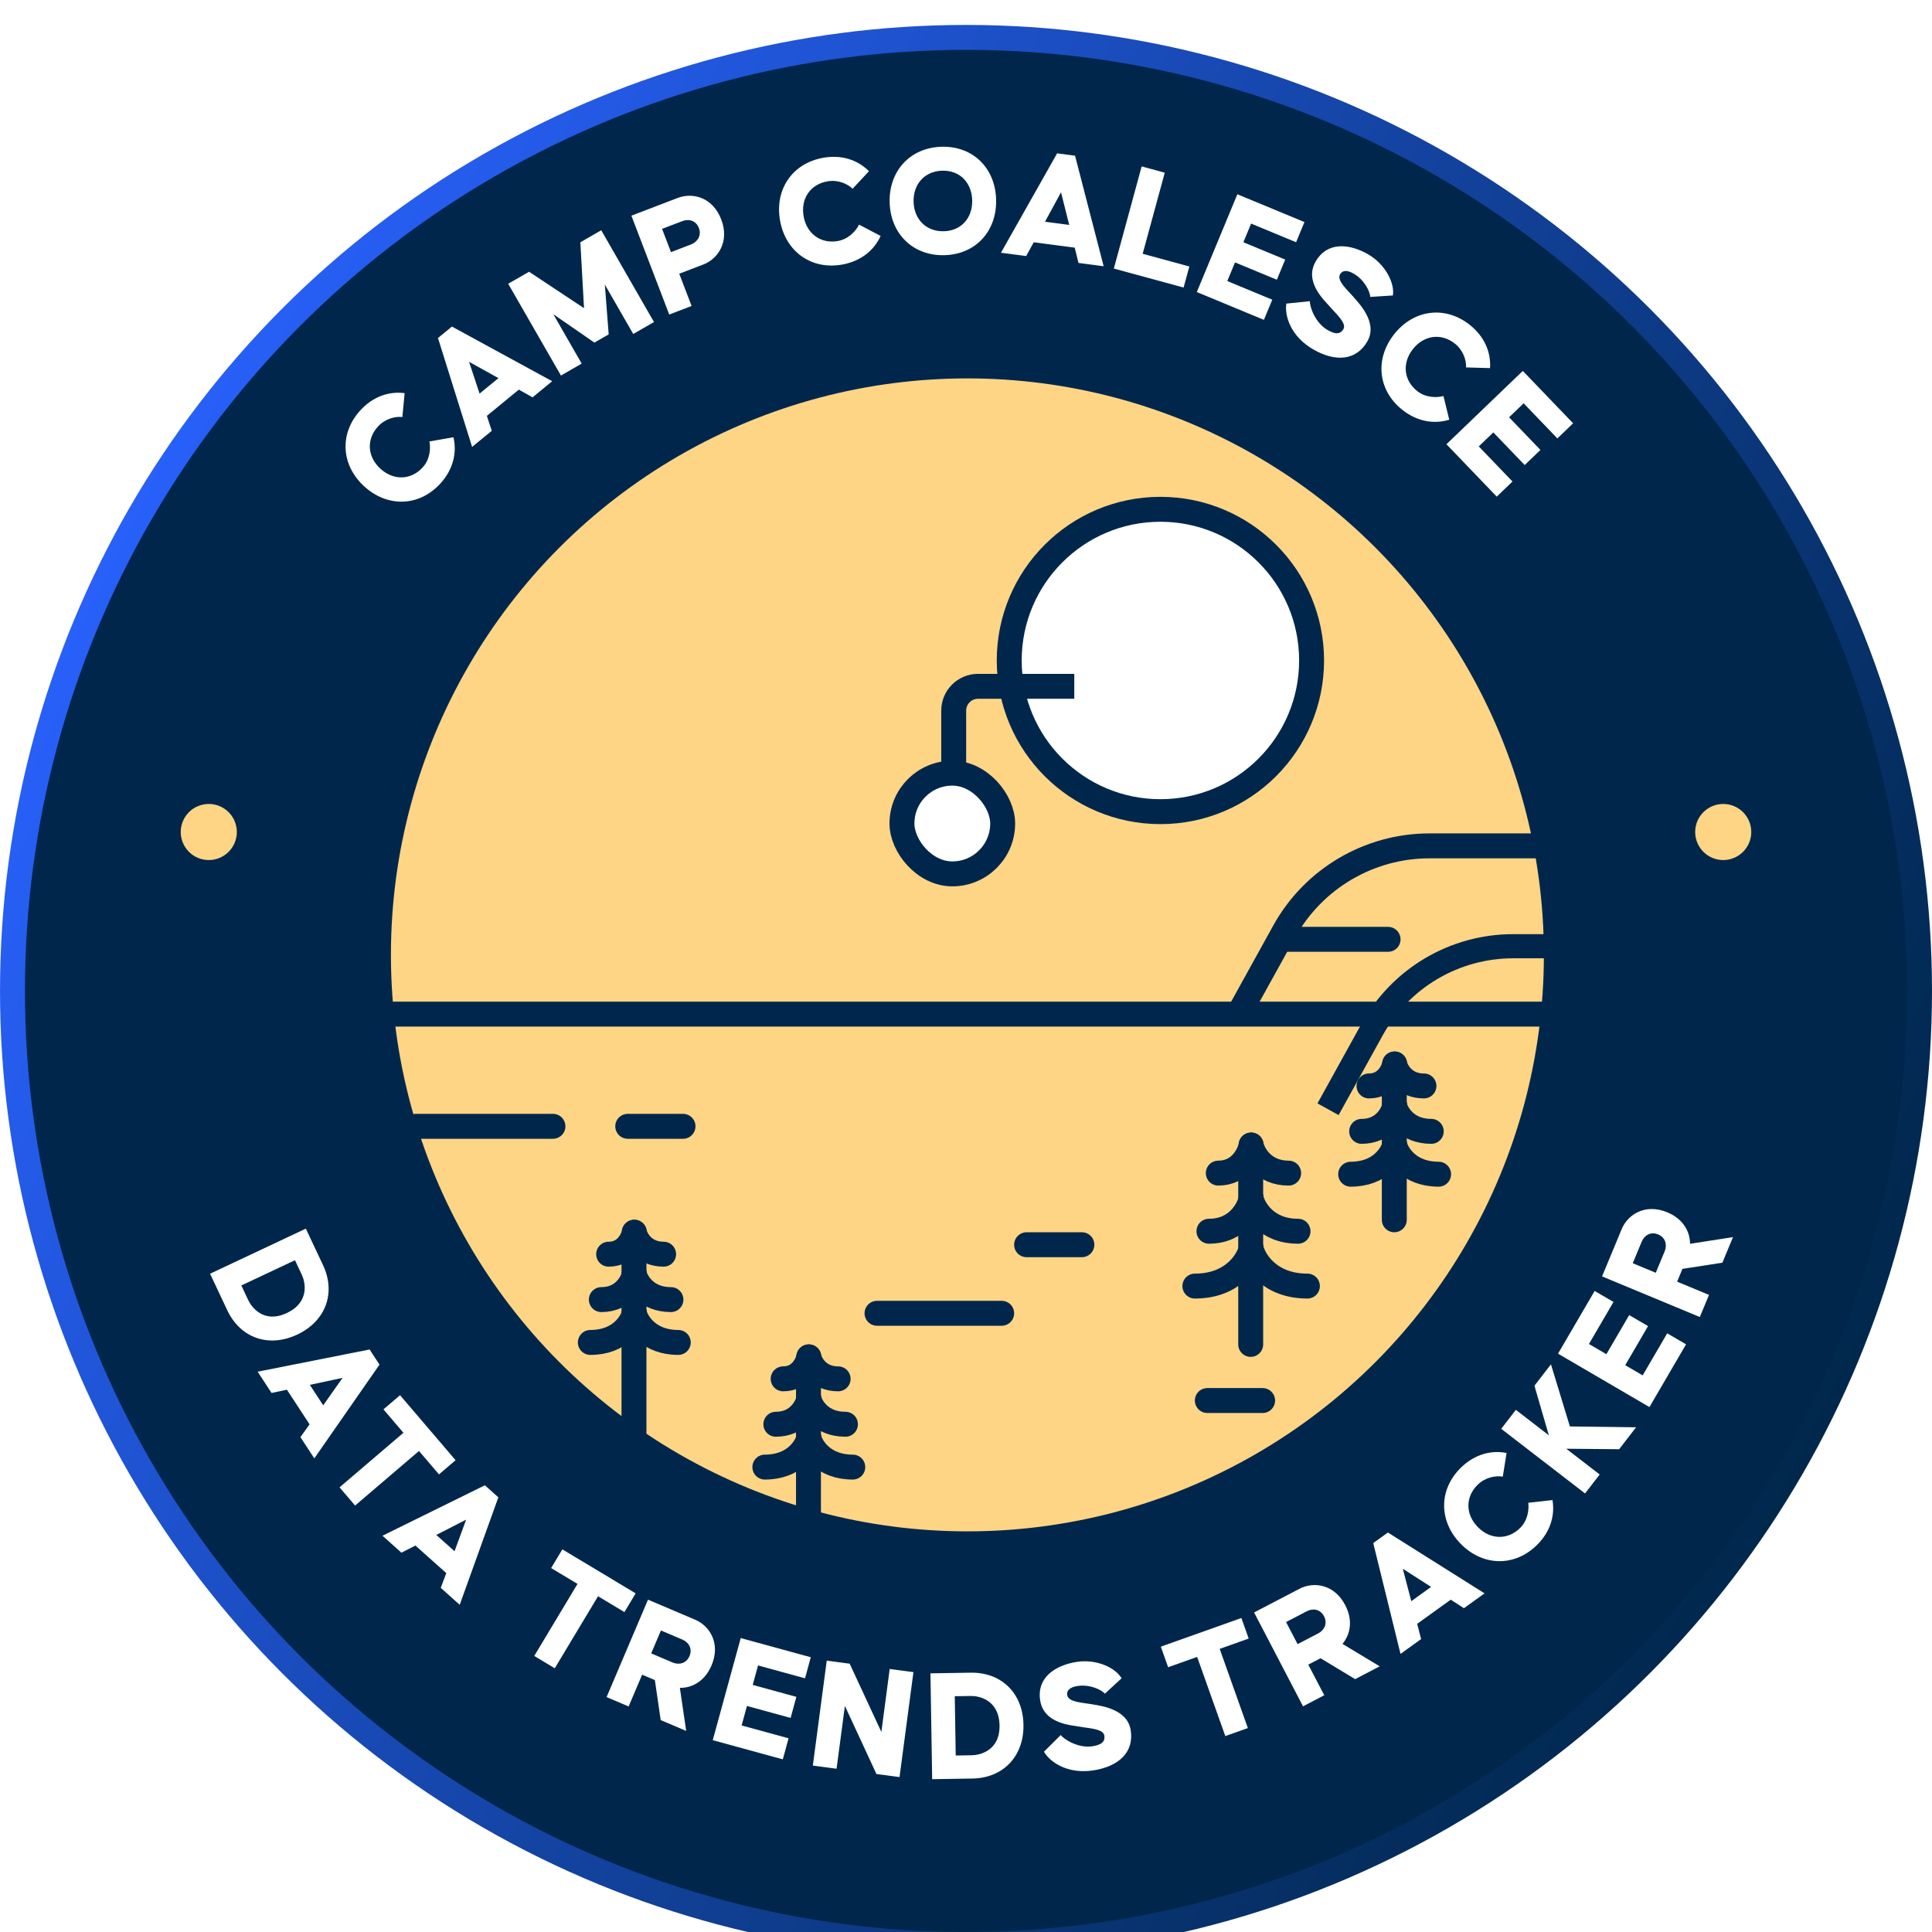 <svg width="320" height="320" viewBox="0 0 320 320" fill="none" xmlns="http://www.w3.org/2000/svg">
<g clip-path="url(#clip0_5473_6380)">
<g filter="url(#filter0_d_5473_6380)">
<circle cx="160.001" cy="160" r="157.935" fill="#00274B"/>
<circle cx="160.001" cy="160" r="157.935" stroke="url(#paint0_linear_5473_6380)" stroke-width="4.129"/>
</g>
<path d="M72.969 80.054C69.478 83.917 64.235 84.087 60.373 80.597C56.51 77.107 56.151 71.874 59.641 68.011C61.721 65.709 64.386 64.772 67.019 65.116L66.646 69.069C65.418 68.94 63.758 69.368 62.583 70.669C60.63 72.831 60.87 75.702 63.031 77.655C65.192 79.608 68.074 79.558 70.027 77.396C71.203 76.095 71.361 74.311 71.129 73.12L75.104 72.421C75.712 75.007 75.049 77.753 72.969 80.054ZM78.197 74.024L72.542 55.987L74.857 54.088L91.461 63.142L88.208 65.811L85.938 64.534L80.641 68.879L81.451 71.355L78.197 74.024ZM79.433 65.195L82.562 62.629L77.692 59.926L79.433 65.195ZM92.91 62.201L84.174 47.001L87.635 45.011L96.733 51.043L96.125 40.131L99.586 38.141L108.322 53.341L104.884 55.318L100.18 47.133L100.816 55.385L98.454 56.743L91.644 52.04L96.348 60.225L92.91 62.201ZM110.847 52.098L104.578 35.725L112.261 32.782C114.704 31.846 118.044 32.646 119.461 36.349C120.87 40.027 118.929 42.879 116.485 43.815L112.505 45.339L114.55 50.679L110.847 52.098ZM111.136 41.762L114.461 40.489C115.493 40.093 116.241 39.027 115.758 37.768C115.276 36.508 114.068 36.22 113.035 36.615L109.66 37.908L111.136 41.762ZM139.501 43.818C134.378 44.74 130.126 41.668 129.204 36.544C128.283 31.421 131.199 27.059 136.323 26.137C139.376 25.588 142.057 26.476 143.93 28.358L141.217 31.258C140.324 30.405 138.75 29.729 137.024 30.04C134.157 30.556 132.591 32.975 133.107 35.842C133.622 38.709 135.933 40.431 138.8 39.915C140.525 39.605 141.742 38.289 142.287 37.205L145.858 39.083C144.758 41.501 142.555 43.268 139.501 43.818ZM156.431 42.266C151.226 42.402 147.488 38.722 147.353 33.518C147.218 28.314 150.76 24.443 155.964 24.307C161.168 24.171 164.853 27.852 164.988 33.056C165.123 38.261 161.635 42.13 156.431 42.266ZM156.328 38.302C159.24 38.226 161.1 36.072 161.024 33.16C160.948 30.248 158.979 28.195 156.067 28.271C153.155 28.347 151.241 30.502 151.317 33.414C151.392 36.326 153.415 38.378 156.328 38.302ZM165.794 41.86L175.093 25.399L178.061 25.79L182.802 44.099L178.631 43.55L178.012 41.02L171.219 40.126L169.966 42.409L165.794 41.86ZM173.083 36.725L177.094 37.253L175.739 31.851L173.083 36.725ZM184.488 44.479L189.095 27.561L192.921 28.602L189.263 42.032L196.993 44.136L196.043 47.624L184.488 44.479ZM198.231 48.371L204.946 32.174L216.059 36.779L214.675 40.119L207.224 37.031L205.943 40.121L212.87 42.992L211.486 46.331L204.559 43.46L203.278 46.55L210.729 49.638L209.344 52.977L198.231 48.371ZM217.521 57.875C213.923 55.801 212.741 52.504 213.054 50.287L216.956 49.89C216.926 50.806 217.819 53.47 219.899 54.668C221.465 55.571 222.129 55.175 222.519 54.497C223.099 53.492 221.131 51.829 220.285 50.812C219.416 49.782 215.948 46.724 217.915 43.312C219.855 39.947 223.564 40.372 226.602 42.123C229.546 43.82 231.026 46.977 230.704 48.94L226.956 49.177C226.923 48.317 226.024 46.367 224.201 45.316C223.103 44.683 222.336 44.771 221.959 45.425C221.352 46.477 223.193 48.036 224.086 49.08C224.932 50.097 228.315 53.354 226.469 56.556C224.623 59.758 221.167 59.976 217.521 57.875ZM232.285 67.892C228.201 64.664 227.686 59.443 230.915 55.359C234.143 51.274 239.342 50.569 243.426 53.797C245.859 55.72 246.969 58.317 246.799 60.968L242.83 60.857C242.878 59.622 242.342 57.995 240.967 56.908C238.681 55.102 235.832 55.532 234.025 57.817C232.219 60.103 232.459 62.975 234.744 64.781C236.119 65.868 237.91 65.908 239.083 65.597L240.041 69.518C237.501 70.296 234.718 69.815 232.285 67.892ZM239.578 73.582L252.224 61.436L260.557 70.111L257.95 72.615L252.363 66.799L249.951 69.116L255.145 74.524L252.538 77.028L247.344 71.621L244.931 73.938L250.518 79.754L247.911 82.258L239.578 73.582Z" fill="white"/>
<path d="M34.795 210.971L50.657 203.501L53.495 209.529C55.679 214.166 53.94 218.831 49.23 221.049C44.52 223.267 39.817 221.636 37.633 216.999L34.795 210.971ZM39.974 212.915L41.123 215.356C41.64 216.454 43.672 219.313 47.541 217.461C51.385 215.621 50.523 212.271 50.005 211.172L48.856 208.732L39.974 212.915ZM42.675 227.196L61.218 223.518L62.856 226.025L52.061 241.555L49.759 238.033L51.275 235.915L47.526 230.18L44.977 230.718L42.675 227.196ZM51.319 229.376L53.533 232.763L56.746 228.214L51.319 229.376ZM56.24 246.352L66.823 237.312L63.512 233.436L66.26 231.088L75.458 241.856L72.71 244.204L69.399 240.327L58.816 249.367L56.24 246.352ZM63.355 254.366L80.311 246.01L82.543 248.006L76.141 265.804L73.004 262.998L73.919 260.559L68.813 255.992L66.491 257.172L63.355 254.366ZM72.268 254.233L75.284 256.93L77.209 251.704L72.268 254.233ZM88.489 274.276L95.655 262.344L91.285 259.719L93.146 256.621L105.286 263.912L103.425 267.011L99.054 264.386L91.888 276.317L88.489 274.276ZM100.472 281.089L107.331 264.954L115.151 268.278C117.534 269.291 119.405 272.197 117.854 275.846C116.725 278.502 114.592 279.588 112.609 279.566L113.653 286.693L109.433 284.899L108.468 278.275L106.358 277.378L104.121 282.64L100.472 281.089ZM107.857 273.853L111.406 275.362C112.449 275.805 113.677 275.536 114.205 274.295C114.732 273.053 114.064 272.007 113.021 271.564L109.471 270.055L107.857 273.853ZM118.055 288.223L122.688 271.313L134.291 274.492L133.336 277.978L125.557 275.847L124.674 279.073L131.906 281.054L130.951 284.54L123.719 282.559L122.835 285.785L130.613 287.916L129.658 291.402L118.055 288.223ZM134.631 292.435L136.935 275.054L140.732 275.557L145.981 286.865L147.363 276.436L151.294 276.957L148.99 294.338L145.166 293.831L139.94 282.554L138.561 292.956L134.631 292.435ZM154.396 294.689L154.111 277.158L160.772 277.05C165.897 276.966 169.434 280.47 169.518 285.675C169.603 290.88 166.182 294.497 161.057 294.58L154.396 294.689ZM158.297 290.767L160.995 290.724C162.208 290.704 165.65 290.027 165.554 285.74C165.457 281.479 162.049 280.887 160.835 280.906L158.138 280.95L158.297 290.767ZM181.158 293.221C177.056 293.878 174.061 292.062 172.908 290.143L175.688 287.377C176.242 288.107 178.614 289.613 180.984 289.234C182.769 288.948 183.035 288.223 182.912 287.45C182.729 286.305 180.153 286.253 178.855 285.996C177.531 285.743 172.911 285.554 172.289 281.665C171.675 277.829 174.824 275.823 178.286 275.269C181.642 274.733 184.781 276.252 185.767 277.979L183.006 280.524C182.438 279.877 180.511 278.929 178.433 279.261C177.181 279.462 176.641 280.013 176.76 280.758C176.952 281.957 179.364 282.008 180.715 282.256C182.013 282.513 186.693 282.912 187.277 286.561C187.861 290.21 185.313 292.557 181.158 293.221ZM202.95 287.551L198.284 274.438L193.481 276.147L192.27 272.741L205.612 267.995L206.823 271.4L202.02 273.109L206.685 286.222L202.95 287.551ZM215.824 282.621L207.716 267.075L215.25 263.146C217.546 261.948 220.979 262.348 222.813 265.864C224.147 268.423 223.632 270.76 222.355 272.278L228.524 275.997L224.458 278.118L218.728 274.657L216.695 275.717L219.34 280.787L215.824 282.621ZM214.924 272.321L218.344 270.537C219.349 270.013 219.921 268.893 219.297 267.698C218.673 266.502 217.44 266.354 216.436 266.878L213.016 268.662L214.924 272.321ZM231.969 273.94L227.453 255.584L229.883 253.833L245.888 263.912L242.474 266.371L240.289 264.954L234.73 268.959L235.383 271.48L231.969 273.94ZM233.755 265.206L237.038 262.841L232.347 259.837L233.755 265.206ZM254.526 255.943C250.797 259.576 245.554 259.413 241.92 255.685C238.287 251.956 238.259 246.711 241.987 243.077C244.209 240.912 246.927 240.146 249.534 240.656L248.911 244.578C247.693 244.371 246.01 244.693 244.755 245.917C242.669 247.95 242.727 250.831 244.76 252.917C246.793 255.004 249.672 255.136 251.758 253.103C253.014 251.879 253.285 250.109 253.128 248.905L257.14 248.461C257.583 251.08 256.747 253.778 254.526 255.943ZM262.536 247.362L248.65 236.657L251.071 233.516L256.54 237.733L254.151 229.522L256.885 225.976L260.023 236.263L270.985 236.403L268.185 240.035L259.424 239.956L264.957 244.222L262.536 247.362ZM273.199 233.053L258.058 224.211L264.125 213.823L267.246 215.645L263.179 222.61L266.067 224.297L269.849 217.821L272.97 219.644L269.188 226.119L272.077 227.806L276.144 220.841L279.265 222.664L273.199 233.053ZM281.544 218.137L265.352 211.411L268.612 203.564C269.605 201.173 272.495 199.277 276.157 200.798C278.823 201.906 279.927 204.029 279.921 206.013L287.038 204.909L285.279 209.144L278.664 210.164L277.784 212.281L283.065 214.475L281.544 218.137ZM274.247 210.812L275.726 207.25C276.161 206.204 275.882 204.978 274.636 204.46C273.391 203.943 272.35 204.62 271.915 205.667L270.435 209.229L274.247 210.812Z" fill="white"/>
<circle cx="34.581" cy="137.806" r="4.645" fill="#FDD585"/>
<circle cx="285.42" cy="137.806" r="4.645" fill="#FDD585"/>
<circle cx="160.232" cy="158.158" r="97.548" fill="#FDD585" stroke="#00274B" stroke-width="4.129"/>
<circle cx="192.2" cy="109.396" r="25.04" fill="white" stroke="#00274B" stroke-width="4.129"/>
<mask id="path-8-inside-1_5473_6380" fill="white">
<rect x="175.422" y="103.104" width="21.852" height="20.811" rx="4.024"/>
</mask>
<rect x="175.422" y="103.104" width="21.852" height="20.811" rx="4.024" stroke="#00274B" stroke-width="8.258" mask="url(#path-8-inside-1_5473_6380)"/>
<rect x="149.392" y="128.06" width="16.682" height="16.682" rx="8.341" fill="white" stroke="#00274B" stroke-width="4.129"/>
<path d="M177.935 113.677H161.987C159.764 113.677 157.963 115.478 157.963 117.701V129.369" stroke="#00274B" stroke-width="4.129"/>
<path d="M257.778 167.971H62.682" stroke="#00274B" stroke-width="4.129" stroke-linecap="round"/>
<path d="M229.908 155.582L213.392 155.582" stroke="#00274B" stroke-width="4.129" stroke-linecap="round"/>
<mask id="path-13-inside-2_5473_6380" fill="white">
<rect x="73.006" y="145.255" width="16.516" height="24.774" rx="2.901"/>
</mask>
<rect x="73.006" y="145.255" width="16.516" height="24.774" rx="2.901" fill="white" stroke="#00274B" stroke-width="8.258" mask="url(#path-13-inside-2_5473_6380)"/>
<mask id="path-14-inside-3_5473_6380" fill="white">
<rect x="91.587" y="132.868" width="16.516" height="37.161" rx="2.901"/>
</mask>
<rect x="91.587" y="132.868" width="16.516" height="37.161" rx="2.901" fill="white" stroke="#00274B" stroke-width="8.258" mask="url(#path-14-inside-3_5473_6380)"/>
<mask id="path-15-inside-4_5473_6380" fill="white">
<rect x="110.166" y="120.481" width="16.516" height="49.548" rx="2.901"/>
</mask>
<rect x="110.166" y="120.481" width="16.516" height="49.548" rx="2.901" fill="white" stroke="#00274B" stroke-width="8.258" mask="url(#path-15-inside-4_5473_6380)"/>
<mask id="path-16-inside-5_5473_6380" fill="white">
<rect x="165.908" y="151.453" width="16.516" height="18.581" rx="2.901"/>
</mask>
<rect x="165.908" y="151.453" width="16.516" height="18.581" rx="2.901" fill="white" stroke="#00274B" stroke-width="8.258" mask="url(#path-16-inside-5_5473_6380)"/>
<path d="M230.939 180.357V202.035" stroke="#00274B" stroke-width="4.129" stroke-linecap="round"/>
<path d="M230.994 176.228C230.768 177.441 229.601 179.867 226.747 179.867" stroke="#00274B" stroke-width="4.129" stroke-linecap="round"/>
<path d="M230.995 183.144C230.704 184.559 229.204 187.388 225.534 187.388" stroke="#00274B" stroke-width="4.129" stroke-linecap="round"/>
<path d="M230.995 189.634C230.607 191.251 228.607 194.485 223.714 194.485" stroke="#00274B" stroke-width="4.129" stroke-linecap="round"/>
<path d="M230.995 176.228C231.254 177.441 232.588 179.867 235.85 179.867" stroke="#00274B" stroke-width="4.129" stroke-linecap="round"/>
<path d="M230.995 183.144C231.319 184.559 232.986 187.388 237.063 187.388" stroke="#00274B" stroke-width="4.129" stroke-linecap="round"/>
<path d="M230.995 189.634C231.384 191.251 233.384 194.485 238.277 194.485" stroke="#00274B" stroke-width="4.129" stroke-linecap="round"/>
<path d="M207.155 194.933V222.676" stroke="#00274B" stroke-width="4.129" stroke-linecap="round"/>
<path d="M207.226 189.649C206.937 191.201 205.443 194.305 201.79 194.305" stroke="#00274B" stroke-width="4.129" stroke-linecap="round"/>
<path d="M207.227 198.5C206.854 200.311 204.935 203.932 200.238 203.932" stroke="#00274B" stroke-width="4.129" stroke-linecap="round"/>
<path d="M207.227 206.806C206.73 208.876 204.171 213.015 197.908 213.015" stroke="#00274B" stroke-width="4.129" stroke-linecap="round"/>
<path d="M207.227 189.649C207.558 191.201 209.265 194.305 213.44 194.305" stroke="#00274B" stroke-width="4.129" stroke-linecap="round"/>
<path d="M207.227 198.5C207.641 200.311 209.774 203.932 214.993 203.932" stroke="#00274B" stroke-width="4.129" stroke-linecap="round"/>
<path d="M207.228 206.806C207.725 208.876 210.284 213.015 216.547 213.015" stroke="#00274B" stroke-width="4.129" stroke-linecap="round"/>
<path d="M133.909 228.87V250.547" stroke="#00274B" stroke-width="4.129" stroke-linecap="round"/>
<path d="M133.964 224.741C133.738 225.954 132.571 228.379 129.717 228.379" stroke="#00274B" stroke-width="4.129" stroke-linecap="round"/>
<path d="M133.965 231.656C133.674 233.071 132.174 235.901 128.504 235.901" stroke="#00274B" stroke-width="4.129" stroke-linecap="round"/>
<path d="M133.965 238.146C133.577 239.763 131.577 242.997 126.683 242.997" stroke="#00274B" stroke-width="4.129" stroke-linecap="round"/>
<path d="M133.965 224.741C134.224 225.954 135.557 228.379 138.82 228.379" stroke="#00274B" stroke-width="4.129" stroke-linecap="round"/>
<path d="M133.965 231.656C134.289 233.071 135.956 235.901 140.033 235.901" stroke="#00274B" stroke-width="4.129" stroke-linecap="round"/>
<path d="M133.965 238.146C134.354 239.763 136.354 242.997 141.247 242.997" stroke="#00274B" stroke-width="4.129" stroke-linecap="round"/>
<path d="M105.005 208.224L105.005 239.192" stroke="#00274B" stroke-width="4.129" stroke-linecap="round"/>
<path d="M105.06 204.095C104.834 205.308 103.667 207.733 100.812 207.733" stroke="#00274B" stroke-width="4.129" stroke-linecap="round"/>
<path d="M105.061 211.01C104.77 212.425 103.27 215.255 99.6 215.255" stroke="#00274B" stroke-width="4.129" stroke-linecap="round"/>
<path d="M105.061 217.5C104.672 219.117 102.672 222.351 97.779 222.351" stroke="#00274B" stroke-width="4.129" stroke-linecap="round"/>
<path d="M105.061 204.095C105.32 205.308 106.653 207.733 109.915 207.733" stroke="#00274B" stroke-width="4.129" stroke-linecap="round"/>
<path d="M105.061 211.01C105.385 212.425 107.051 215.255 111.129 215.255" stroke="#00274B" stroke-width="4.129" stroke-linecap="round"/>
<path d="M105.061 217.5C105.449 219.117 107.45 222.351 112.343 222.351" stroke="#00274B" stroke-width="4.129" stroke-linecap="round"/>
<mask id="path-45-inside-6_5473_6380" fill="white">
<rect x="128.747" y="165.9" width="16.516" height="35.097" rx="2.901"/>
</mask>
<rect x="128.747" y="165.9" width="16.516" height="35.097" rx="2.901" stroke="#00274B" stroke-width="8.258" mask="url(#path-45-inside-6_5473_6380)"/>
<mask id="path-46-inside-7_5473_6380" fill="white">
<rect x="147.328" y="165.9" width="16.516" height="23.742" rx="2.901"/>
</mask>
<rect x="147.328" y="165.9" width="16.516" height="23.742" rx="2.901" stroke="#00274B" stroke-width="8.258" mask="url(#path-46-inside-7_5473_6380)"/>
<path d="M103.972 186.553H113.128" stroke="#00274B" stroke-width="4.129" stroke-linecap="round"/>
<path d="M68.876 186.553H91.585" stroke="#00274B" stroke-width="4.129" stroke-linecap="round"/>
<path d="M170.037 206.166H179.193" stroke="#00274B" stroke-width="4.129" stroke-linecap="round"/>
<path d="M199.972 231.972H209.128" stroke="#00274B" stroke-width="4.129" stroke-linecap="round"/>
<path d="M145.263 217.521L165.908 217.521" stroke="#00274B" stroke-width="4.129" stroke-linecap="round"/>
<path d="M257.778 140.101H236.784C226.765 140.101 217.538 145.542 212.689 154.309L205.133 167.972" stroke="#00274B" stroke-width="4.129"/>
</g>
<path d="M270.966 156.724H250.628C240.923 156.724 231.983 161.995 227.286 170.488L219.966 183.724" stroke="#00274B" stroke-width="4"/>
<defs>
<filter id="filter0_d_5473_6380" x="-20.645" y="-16.516" width="361.29" height="361.29" filterUnits="userSpaceOnUse" color-interpolation-filters="sRGB">
<feFlood flood-opacity="0" result="BackgroundImageFix"/>
<feColorMatrix in="SourceAlpha" type="matrix" values="0 0 0 0 0 0 0 0 0 0 0 0 0 0 0 0 0 0 127 0" result="hardAlpha"/>
<feOffset dy="4.129"/>
<feGaussianBlur stdDeviation="10.323"/>
<feComposite in2="hardAlpha" operator="out"/>
<feColorMatrix type="matrix" values="0 0 0 0 0 0 0 0 0 0 0 0 0 0 0 0 0 0 0.15 0"/>
<feBlend mode="normal" in2="BackgroundImageFix" result="effect1_dropShadow_5473_6380"/>
<feBlend mode="normal" in="SourceGraphic" in2="effect1_dropShadow_5473_6380" result="shape"/>
</filter>
<linearGradient id="paint0_linear_5473_6380" x1="48.13" y1="3.118" x2="345.106" y2="152.829" gradientUnits="userSpaceOnUse">
<stop stop-color="#2962FF"/>
<stop offset="1" stop-color="#00274B"/>
</linearGradient>
<clipPath id="clip0_5473_6380">
<rect width="320" height="320" fill="white"/>
</clipPath>
</defs>
</svg>
